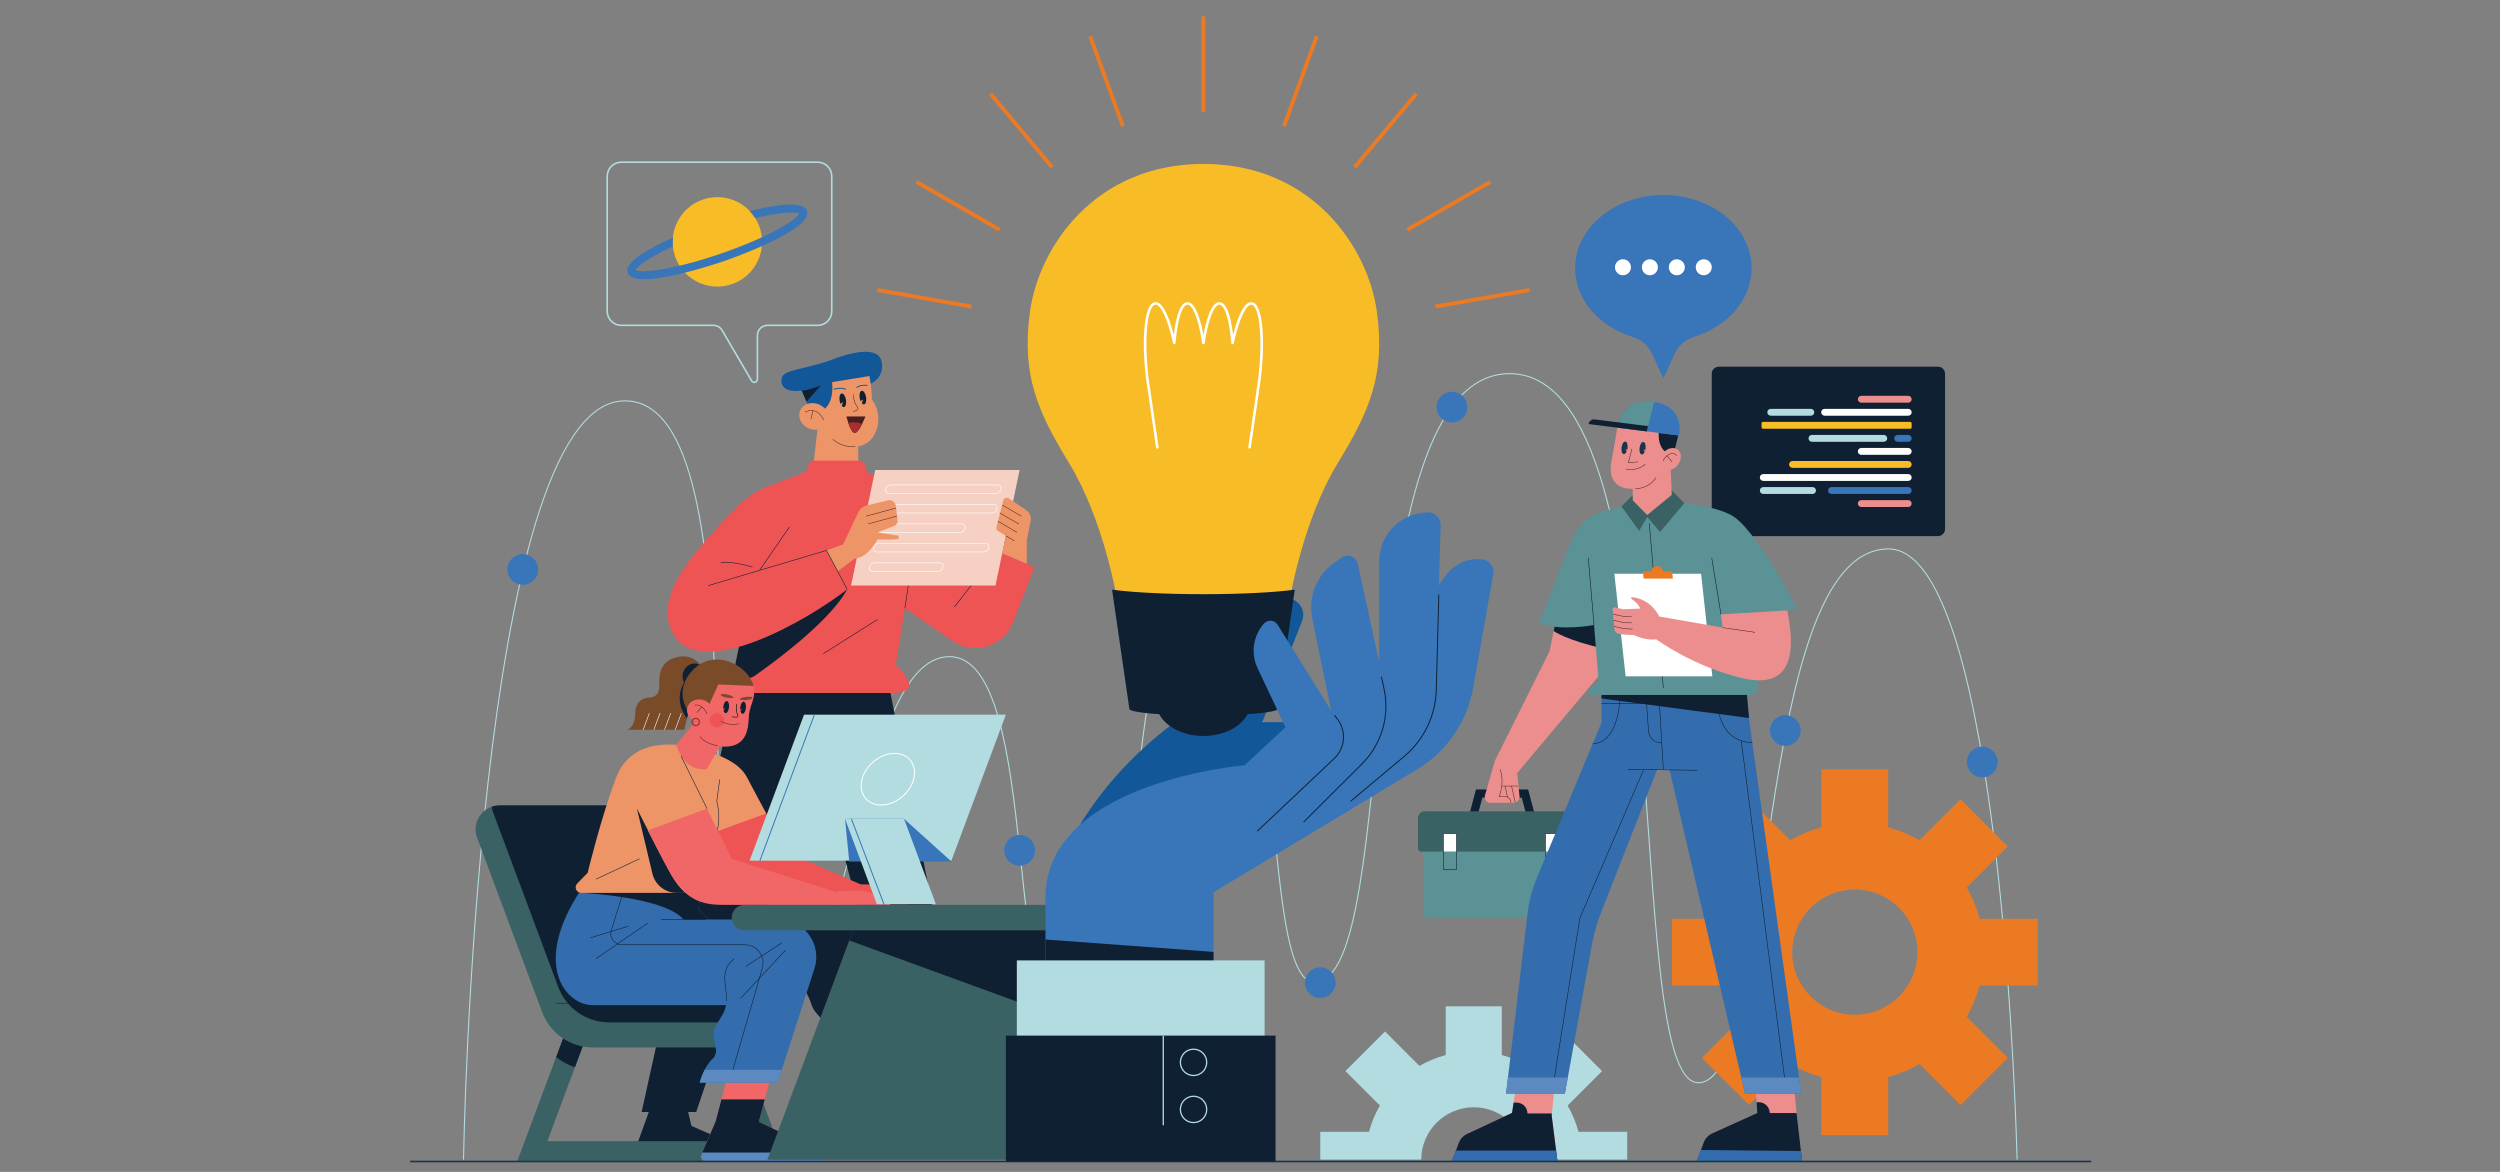 <?xml version="1.0" encoding="iso-8859-1"?>
<!-- Generator: Adobe Illustrator 26.5.0, SVG Export Plug-In . SVG Version: 6.00 Build 0)  -->
<svg version="1.1" id="Layer_1" xmlns="http://www.w3.org/2000/svg" xmlns:xlink="http://www.w3.org/1999/xlink" x="0px" y="0px"
	 viewBox="0 0 1920 900" style="enable-background:new 0 0 1920 900;" xml:space="preserve">
<rect x="0" y="0" width="1920" height="900" fill="#808080" stroke="none"/>
<g>
	<path style="fill:#B2DCE0;" d="M1013.97,869.206v21.347h77.534c0.091-22.163,18.144-40.171,40.328-40.171
		s40.237,18.008,40.328,40.171h77.534v-21.347h-37.417c-1.913-7.142-4.726-13.903-8.356-20.157l26.461-26.461l-30.421-30.421
		l-26.461,26.461c-6.254-3.629-13.015-6.442-20.157-8.355v-37.417h-43.025v37.417c-7.142,1.913-13.902,4.726-20.156,8.355
		l-26.461-26.461l-30.42,30.421l26.461,26.461c-3.63,6.254-6.442,13.015-8.355,20.157H1013.97z"/>
	<g>
		<path style="fill:none;stroke:#B2DCE0;stroke-width:0.832;stroke-miterlimit:10;" d="M355.992,890.553
			c0,0,9.39-578.282,122.483-582.644c113.093-4.363,41.817,475.065,108.338,475.065c66.521,0,70.053-278.665,142.327-278.665
			c72.274,0,39.961,299.625,96.376,299.625c56.415,0,32.314-347.333,94.763-347.333c72.175,0,45.136,297.671,89.222,297.671
			c68.774,0,22.925-467.305,149.892-467.305c135.784,0,84.056,544.574,144.94,544.574c60.885,0,40.22-409.962,146.026-409.962
			c88.172,0,98.752,468.974,98.752,468.974"/>
		<path style="fill:#3875B9;" d="M413.314,437.338c0,6.516-5.282,11.798-11.798,11.798c-6.516,0-11.798-5.282-11.798-11.798
			c0-6.516,5.282-11.798,11.798-11.798C408.031,425.54,413.314,430.822,413.314,437.338z"/>
		<path style="fill:#3875B9;" d="M794.86,653.032c0,6.516-5.282,11.798-11.798,11.798c-6.516,0-11.798-5.282-11.798-11.798
			s5.282-11.798,11.798-11.798C789.578,641.234,794.86,646.516,794.86,653.032z"/>
		<path style="fill:#3875B9;" d="M1025.768,754.72c0,6.516-5.282,11.798-11.798,11.798c-6.516,0-11.798-5.282-11.798-11.798
			c0-6.516,5.282-11.798,11.798-11.798C1020.486,742.921,1025.768,748.204,1025.768,754.72z"/>
		<path style="fill:#3875B9;" d="M1126.916,312.642c0,6.516-5.282,11.798-11.798,11.798c-6.516,0-11.798-5.282-11.798-11.798
			c0-6.516,5.282-11.798,11.798-11.798C1121.634,300.844,1126.916,306.126,1126.916,312.642z"/>
		<path style="fill:#3875B9;" d="M1382.904,561.059c0,6.516-5.282,11.798-11.798,11.798c-6.516,0-11.798-5.282-11.798-11.798
			c0-6.516,5.282-11.798,11.798-11.798C1377.622,549.261,1382.904,554.543,1382.904,561.059z"/>
		<circle style="fill:#3875B9;" cx="1522.355" cy="585.227" r="11.798"/>
	</g>
	<g>
		<path style="fill:#0F2033;" d="M1488.35,411.725h-168.277c-3.016,0-5.46-2.444-5.46-5.46V287.078c0-3.015,2.444-5.46,5.46-5.46
			h168.277c3.015,0,5.46,2.444,5.46,5.46v119.187C1493.81,409.28,1491.366,411.725,1488.35,411.725z"/>
		<g>
			<path style="fill:#EC8E8E;" d="M1429.459,309.243h36.057c1.456,0,2.636-1.18,2.636-2.636l0,0c0-1.456-1.18-2.636-2.636-2.636
				h-36.057c-1.456,0-2.636,1.18-2.636,2.636l0,0C1426.823,308.063,1428.004,309.243,1429.459,309.243z"/>
			<path style="fill:#FFFFFF;" d="M1401.309,319.259h64.207c1.456,0,2.636-1.18,2.636-2.636l0,0c0-1.456-1.18-2.636-2.636-2.636
				h-64.207c-1.456,0-2.636,1.18-2.636,2.636l0,0C1398.674,318.079,1399.854,319.259,1401.309,319.259z"/>
			<path style="fill:#B2DCE0;" d="M1359.94,319.259h30.786c1.456,0,2.636-1.18,2.636-2.636l0,0c0-1.456-1.18-2.636-2.636-2.636
				h-30.786c-1.456,0-2.636,1.18-2.636,2.636l0,0C1357.304,318.079,1358.484,319.259,1359.94,319.259z"/>
			<path style="fill:#F8BC26;" d="M1353.948,329.275h113.133c0.592,0,1.072-0.48,1.072-1.072v-3.128c0-0.592-0.48-1.072-1.072-1.072
				h-113.133c-0.592,0-1.072,0.48-1.072,1.072v3.128C1352.876,328.795,1353.355,329.275,1353.948,329.275z"/>
			<path style="fill:#3875B9;" d="M1457.42,339.291h8.096c1.456,0,2.636-1.18,2.636-2.636l0,0c0-1.456-1.18-2.636-2.636-2.636
				h-8.096c-1.456,0-2.636,1.18-2.636,2.636l0,0C1454.784,338.111,1455.964,339.291,1457.42,339.291z"/>
			<path style="fill:#B2DCE0;" d="M1391.58,339.291h55.187c1.456,0,2.636-1.18,2.636-2.636l0,0c0-1.456-1.18-2.636-2.636-2.636
				h-55.187c-1.456,0-2.636,1.18-2.636,2.636l0,0C1388.945,338.111,1390.125,339.291,1391.58,339.291z"/>
			<path style="fill:#FFFFFF;" d="M1429.459,349.307h36.057c1.456,0,2.636-1.18,2.636-2.636l0,0c0-1.456-1.18-2.636-2.636-2.636
				h-36.057c-1.456,0-2.636,1.18-2.636,2.636l0,0C1426.823,348.127,1428.004,349.307,1429.459,349.307z"/>
			<path style="fill:#F8BC26;" d="M1376.65,359.323h88.866c1.456,0,2.636-1.18,2.636-2.636l0,0c0-1.456-1.18-2.636-2.636-2.636
				h-88.866c-1.456,0-2.636,1.18-2.636,2.636l0,0C1374.015,358.143,1375.195,359.323,1376.65,359.323z"/>
			<path style="fill:#FFFFFF;" d="M1354.194,369.339h111.323c1.456,0,2.636-1.18,2.636-2.636l0,0c0-1.456-1.18-2.636-2.636-2.636
				h-111.323c-1.456,0-2.636,1.18-2.636,2.636l0,0C1351.558,368.159,1352.738,369.339,1354.194,369.339z"/>
			<path style="fill:#3875B9;" d="M1406.581,379.355h58.936c1.456,0,2.636-1.18,2.636-2.636l0,0c0-1.456-1.18-2.636-2.636-2.636
				h-58.936c-1.456,0-2.636,1.18-2.636,2.636l0,0C1403.945,378.174,1405.125,379.355,1406.581,379.355z"/>
			<path style="fill:#B2DCE0;" d="M1354.194,379.355h37.849c1.456,0,2.636-1.18,2.636-2.636l0,0c0-1.456-1.18-2.636-2.636-2.636
				h-37.849c-1.456,0-2.636,1.18-2.636,2.636l0,0C1351.558,378.174,1352.738,379.355,1354.194,379.355z"/>
			<path style="fill:#EC8E8E;" d="M1429.459,389.37h36.057c1.456,0,2.636-1.18,2.636-2.636l0,0c0-1.456-1.18-2.636-2.636-2.636
				h-36.057c-1.456,0-2.636,1.18-2.636,2.636l0,0C1426.823,388.19,1428.004,389.37,1429.459,389.37z"/>
		</g>
	</g>
	<g>
		<path style="fill:#125899;" d="M667.103,295.243c8.821-2.973,11.992-11.497,9.614-18.831c-2.379-7.334-14.371-9.019-36.671-0.595
			c-22.3,8.424-38.356,7.532-39.743,14.768c-1.388,7.235,4.559,10.803,15.461,9.416l9.663,22.597L667.103,295.243z"/>
		<polygon style="fill:#0F2033;" points="682.576,525.625 747.977,858.855 703.377,858.855 627.26,580.483 534.673,854.028 
			492.766,854.028 565.415,525.625 		"/>
		<path style="fill:#EE9568;" d="M639.055,293.459l28.643-4.658c0,0,1.982,9.614,1.883,18.137c0,0,5.254,5.613,4.956,15.461
			c-0.297,9.812-5.649,18.633-15.461,20.516l0.198,18.038h-34.986l5.054-44.6C629.342,316.353,641.037,313.479,639.055,293.459z"/>
		<path style="fill:#EE9568;" d="M635.637,324.375c-2.19,5.076-8.691,7.153-14.521,4.639c-5.83-2.515-8.782-8.668-6.592-13.745
			c2.19-5.077,8.691-7.153,14.521-4.639C634.875,313.145,637.826,319.299,635.637,324.375z"/>
		<path style="fill:none;stroke:#491F1E;stroke-width:0.387;stroke-miterlimit:10;" d="M618.241,316.551
			c0,0,9.118-5.352,14.371,6.046"/>
		
			<line style="fill:none;stroke:#491F1E;stroke-width:0.387;stroke-miterlimit:10;" x1="622.801" y1="322.002" x2="624.287" y2="315.366"/>
		<path style="fill:none;stroke:#491F1E;stroke-width:0.387;stroke-miterlimit:10;" d="M656.895,343.014
			c0,0-9.217,1.388-17.344-5.649"/>
		<path style="fill:none;stroke:#491F1E;stroke-width:0.387;stroke-miterlimit:10;" d="M655.325,302.973
			c0,0-0.013,5.889,3.332,9.806c0.552,0.647,0.38,1.63-0.373,2.024l-2.959,1.549"/>
		<path style="fill:#491F1E;" d="M650.056,319.822h14.569c0,0-4.658,12.587-8.127,12.686
			C653.029,332.607,650.056,319.822,650.056,319.822z"/>
		<path style="fill:#AB2E2E;" d="M655.833,324.309c-1.533,0-2.99,0.211-4.316,0.588c1.196,3.557,3.007,7.667,4.98,7.611
			c1.826-0.052,3.977-3.563,5.609-6.879C660.326,324.802,658.169,324.309,655.833,324.309z"/>
		<path style="fill:#0F2033;" d="M646.402,302.174c-1.353,0.182-2.064,2.672-1.589,5.56c0.146,0.886,0.394,1.693,0.697,2.399
			l1.982-1.338c0,0-0.499,1.535-1.006,2.977c0.517,0.6,1.086,0.935,1.637,0.86c1.353-0.182,2.064-2.671,1.589-5.56
			C649.237,304.184,647.754,301.991,646.402,302.174z"/>
		<path style="fill:#0F2033;" d="M661.831,300.092c-1.353,0.182-2.064,2.672-1.589,5.56c0.146,0.886,0.394,1.693,0.697,2.4
			l1.982-1.338c0,0-0.499,1.535-1.006,2.977c0.517,0.6,1.086,0.934,1.637,0.86c1.353-0.182,2.064-2.672,1.589-5.56
			C664.666,302.103,663.183,299.91,661.831,300.092z"/>
		<path style="fill:none;stroke:#125899;stroke-width:0.75;stroke-linecap:round;stroke-linejoin:round;stroke-miterlimit:10;" d="
			M640.492,298.91c0,0,5.067-1.635,8.926,0"/>
		<path style="fill:none;stroke:#125899;stroke-width:0.75;stroke-linecap:round;stroke-linejoin:round;stroke-miterlimit:10;" d="
			M657.96,297.497c0,0,3.053-2.183,7.993-1.5"/>
		<path style="fill:#EF5454;" d="M625.761,353.718h33.759c2.47,0,4.618,1.696,5.19,4.099l1.243,5.217l45.155,15.942l39.05,65.13
			l17.047-20.233l27.354,11.673l-16.589,42.48c-7.273,18.623-30.003,25.608-46.478,14.281l-36.548-25.126l-7.027,43.725
			c0,0,24.976,21.336-2.973,21.336H566.42c-3.206,0-5.605-2.941-4.961-6.081l31.51-153.77l26.364-10.151l1.29-4.622
			C621.265,355.313,623.366,353.718,625.761,353.718z"/>
		
			<line style="fill:none;stroke:#0F2033;stroke-width:0.43;stroke-miterlimit:10;" x1="750.158" y1="444.107" x2="732.962" y2="466.159"/>
		
			<line style="fill:none;stroke:#0F2033;stroke-width:0.43;stroke-miterlimit:10;" x1="694.943" y1="467.182" x2="700.206" y2="432.255"/>
		<g>
			<polygon style="fill:#F6D1C3;" points="764.523,449.681 653.619,449.681 672.157,360.953 783.062,360.953 			"/>
			<g>
				<path style="fill:none;stroke:#FFFFFF;stroke-width:0.43;stroke-miterlimit:10;" d="M764.817,378.976h-81.945
					c-1.812,0-2.972-1.474-2.592-3.292l0,0c0.38-1.818,2.156-3.292,3.968-3.292h81.945c1.812,0,2.972,1.474,2.592,3.292l0,0
					C768.405,377.502,766.628,378.976,764.817,378.976z"/>
				<path style="fill:none;stroke:#FFFFFF;stroke-width:0.43;stroke-miterlimit:10;" d="M761.69,393.942h-81.946
					c-1.812,0-2.972-1.474-2.592-3.292l0,0c0.38-1.818,2.157-3.292,3.968-3.292h81.945c1.812,0,2.972,1.474,2.592,3.292l0,0
					C765.278,392.468,763.501,393.942,761.69,393.942z"/>
				<path style="fill:none;stroke:#FFFFFF;stroke-width:0.43;stroke-miterlimit:10;" d="M737.264,408.908h-60.646
					c-1.812,0-2.972-1.474-2.592-3.292l0,0c0.38-1.818,2.156-3.292,3.968-3.292h60.646c1.812,0,2.972,1.474,2.592,3.292l0,0
					C740.852,407.434,739.075,408.908,737.264,408.908z"/>
				<path style="fill:none;stroke:#FFFFFF;stroke-width:0.43;stroke-miterlimit:10;" d="M755.436,423.873H673.49
					c-1.812,0-2.972-1.474-2.592-3.292v0c0.38-1.818,2.157-3.292,3.968-3.292h81.945c1.812,0,2.972,1.474,2.592,3.292v0
					C759.024,422.399,757.247,423.873,755.436,423.873z"/>
				<path style="fill:none;stroke:#FFFFFF;stroke-width:0.43;stroke-miterlimit:10;" d="M720.306,438.839h-49.942
					c-1.812,0-2.972-1.474-2.592-3.292l0,0c0.38-1.818,2.156-3.292,3.968-3.292h49.942c1.812,0,2.972,1.474,2.592,3.292l0,0
					C723.894,437.365,722.117,438.839,720.306,438.839z"/>
			</g>
		</g>
		<path style="fill:#0F2033;" d="M570.233,483.341c0,0,49.23-22.409,80.418-30.711c-12.231,22.438-48.294,50.307-71.013,66.417
			c-7.01,4.971-16.472-1.214-14.747-9.633L570.233,483.341z"/>
		<path style="fill:#EF5454;" d="M592.968,372.392c-12.884,3.923-23.786,12.05-40.635,31.278
			c-16.849,19.227-52.938,54.825-34.49,84.442c21.606,34.689,102.282-11.695,132.808-35.482l-15.858-29.932l-51.339,15.065
			l19.426-28.856L592.968,372.392z"/>
		<path style="fill:none;stroke:#0F2033;stroke-width:0.43;stroke-miterlimit:10;" d="M553.522,432.255
			c0,0,8.474-1.75,24.381,3.292"/>
		<path style="fill:#EE9568;" d="M634.793,422.699l12.686-4.559l11.765-24.808c1.21-2.552,3.506-4.422,6.249-5.093l16.268-3.974
			c2.957-0.723,5.88,1.303,6.241,4.325l1.325,11.083c0.22,1.841-0.835,3.598-2.564,4.268l-12.809,4.966
			c0,0,11.089,1.799,15.747,2.394c0.664,0.085,0.659,2.561,0,2.676c-4.559,0.793-15.747,0.297-15.747,0.297
			s-7.445,14.421-17.703,14.718l-12.906,9.846L634.793,422.699z"/>
		
			<line style="fill:none;stroke:#491F1E;stroke-width:0.387;stroke-miterlimit:10;" x1="665.082" y1="396.445" x2="688.002" y2="390.224"/>
		
			<line style="fill:none;stroke:#491F1E;stroke-width:0.387;stroke-miterlimit:10;" x1="666.781" y1="402.323" x2="688.924" y2="396.313"/>
		<path style="fill:#EE9568;" d="M788.57,432.991v-17.973l2.959-14.929c0.635-3.205-0.712-6.479-3.419-8.309l-13.365-9.036
			c-1.596-1.079-3.78-0.249-4.256,1.618l-5.219,20.464c-0.293,1.149,0.198,2.355,1.21,2.973l6.026,3.68l-2.812,13.457
			L788.57,432.991z"/>
		
			<line style="fill:none;stroke:#491F1E;stroke-width:0.387;stroke-miterlimit:10;" x1="772.505" y1="411.479" x2="779.098" y2="415.464"/>
		
			<line style="fill:none;stroke:#491F1E;stroke-width:0.387;stroke-miterlimit:10;" x1="766.417" y1="400.326" x2="781.08" y2="408.908"/>
		
			<line style="fill:none;stroke:#491F1E;stroke-width:0.387;stroke-miterlimit:10;" x1="767.865" y1="393.942" x2="782.528" y2="402.523"/>
		
			<line style="fill:none;stroke:#491F1E;stroke-width:0.387;stroke-miterlimit:10;" x1="769.734" y1="387.848" x2="784.397" y2="396.429"/>
		
			<line style="fill:none;stroke:#0F2033;stroke-width:0.43;stroke-miterlimit:10;" x1="673.953" y1="475.753" x2="632.288" y2="502.017"/>
		<polygon style="fill:#0F2033;" points="527.357,849.271 531.035,864.732 572.551,882.969 574.534,892.027 484.541,892.027 
			500.002,849.271 		"/>
		<path style="fill:#0F2033;" d="M615.764,300c5.622-0.231,14.787-4.135,14.787-4.135l-11.17,12.594L615.764,300z"/>
		<polyline style="fill:none;stroke:#0F2033;stroke-width:0.43;stroke-miterlimit:10;" points="544.008,449.718 634.793,422.699 
			650.651,452.63 		"/>
		
			<line style="fill:none;stroke:#0F2033;stroke-width:0.43;stroke-miterlimit:10;" x1="583.454" y1="437.764" x2="606.341" y2="404.617"/>
	</g>
	<path style="fill:#EB7A23;" d="M1564.969,756.892v-51.276h-44.591c-2.28-8.511-5.632-16.568-9.958-24.022l31.535-31.535
		l-36.254-36.253l-31.535,31.535c-7.453-4.325-15.51-7.678-24.022-9.958v-44.591h-51.276v44.591
		c-8.511,2.28-16.568,5.632-24.021,9.958l-31.535-31.535l-36.254,36.253l31.535,31.535c-4.326,7.453-7.678,15.51-9.958,24.022
		h-44.591v51.276h44.591c2.28,8.512,5.632,16.569,9.958,24.022l-31.535,31.535l36.254,36.254l31.535-31.535
		c7.453,4.325,15.51,7.678,24.021,9.957v44.591h51.276v-44.591c8.511-2.28,16.568-5.632,24.022-9.957l31.535,31.535l36.254-36.254
		l-31.535-31.535c4.326-7.453,7.678-15.51,9.958-24.022H1564.969z M1472.578,731.254c0,26.504-21.567,48.071-48.071,48.071
		s-48.071-21.567-48.071-48.071c0-26.504,21.567-48.071,48.071-48.071S1472.578,704.75,1472.578,731.254z"/>
	<g>
		<path style="fill:#0F2033;" d="M1288.944,334.39l-5.947,23.393c0,0-13.249-14.731-12.323-25.701L1288.944,334.39z"/>
		<path style="fill:#EC8E8E;" d="M1164.489,833.712l-3.262,21.013l-34.393,16c-3.038,1.413-5.397,3.965-6.567,7.105l-5.15,13.817
			h80.989l-4.424-35.05l2.411-22.885H1164.489z"/>
		<path style="fill:#0F2033;" d="M1173.083,855.12L1173.083,855.12c0-4.598-3.727-8.325-8.325-8.325h-2.299l-1.231,7.93l-34.393,16
			c-3.037,1.413-5.396,3.965-6.567,7.105l-5.15,13.817h80.989l-4.424-35.05l0.156-1.477H1173.083z"/>
		<polygon style="fill:#336DAE;" points="1115.118,891.647 1196.107,891.647 1195.098,883.65 1118.098,883.65 		"/>
		<path style="fill:#EC8E8E;" d="M1348.104,833.714l1.483,21.03l-34.558,15.641c-3.052,1.381-5.438,3.909-6.64,7.036l-5.294,14.606
			h80.985l-4.058-35.094l-2.314-22.91L1348.104,833.714z"/>
		<path style="fill:#0F2033;" d="M1380.021,856.932l-0.213-2.11h-20.595l-0.168-1.177c-0.586-4.101-4.099-7.148-8.242-7.148h-1.798
			l0.581,8.246l-34.558,15.641c-3.052,1.381-5.437,3.909-6.64,7.035l-5.294,14.607l80.985,0L1380.021,856.932z"/>
		<polygon style="fill:#336DAE;" points="1303.094,892.026 1384.079,892.027 1383.154,884.019 1306.158,883.218 		"/>
		<g>
			<g>
				<path style="fill:#0F2033;" d="M1180.54,632.504h-53.929l6.931-26.215h40.066L1180.54,632.504z M1134.85,626.161h37.452
					l-3.578-13.529h-30.295L1134.85,626.161z"/>
			</g>
			<path style="fill:#5A9296;" d="M1208.268,705.166h-111.086c-2.346,0-4.248-1.902-4.248-4.248v-60.672h119.582v60.672
				C1212.516,703.264,1210.614,705.166,1208.268,705.166z"/>
			<path style="fill:#3A6163;" d="M1214.071,654.026h-122.692c-1.314,0-2.379-1.065-2.379-2.379v-23.381
				c0-2.866,2.323-5.188,5.188-5.188h117.074c2.865,0,5.188,2.323,5.188,5.188v23.381
				C1216.451,652.96,1215.385,654.026,1214.071,654.026z"/>
			<g>
				<rect x="1108.505" y="640.246" style="fill:#FFFFFF;" width="10.075" height="13.779"/>
				<rect x="1186.87" y="640.246" style="fill:#FFFFFF;" width="10.075" height="13.779"/>
			</g>
			<g>
				
					<rect x="1108.505" y="640.246" style="fill:none;stroke:#0F2033;stroke-width:0.43;stroke-miterlimit:10;" width="10.075" height="27.478"/>
				
					<rect x="1186.87" y="640.246" style="fill:none;stroke:#0F2033;stroke-width:0.43;stroke-miterlimit:10;" width="10.075" height="27.478"/>
			</g>
		</g>
		<path style="fill:#336DAE;" d="M1229.973,528.352v26.562l-49.728,119.491c-3.568,8.573-5.936,17.597-7.038,26.818l-16.576,138.734
			h45.195l20.72-114.139c1.775-9.775,4.606-19.327,8.445-28.49l41.784-106.536h9.355l58.054,249.164h43.212l-40.041-287.024
			l-2.379-26.562L1229.973,528.352z"/>
		<g>
			
				<line style="fill:none;stroke:#0F2033;stroke-width:0.43;stroke-miterlimit:10;" x1="1229.973" y1="540.245" x2="1342.219" y2="540.245"/>
			
				<line style="fill:none;stroke:#0F2033;stroke-width:0.43;stroke-miterlimit:10;" x1="1277.452" y1="590.792" x2="1273.879" y2="531.326"/>
			<path style="fill:none;stroke:#0F2033;stroke-width:0.43;stroke-miterlimit:10;" d="M1264.067,532.515l1.99,29.058
				c0.339,4.956,4.458,8.802,9.426,8.802h0.743"/>
			<path style="fill:none;stroke:#0F2033;stroke-width:0.43;stroke-miterlimit:10;" d="M1318.974,532.515
				c0,0-3.459,36.671,26.815,37.86"/>
			<path style="fill:none;stroke:#0F2033;stroke-width:0.43;stroke-miterlimit:10;" d="M1244.046,533.704
				c0,0,0.808,36.198-20.905,37.624"/>
			
				<line style="fill:none;stroke:#0F2033;stroke-width:0.43;stroke-miterlimit:10;" x1="1249.993" y1="590.792" x2="1303.513" y2="591.585"/>
			<polyline style="fill:none;stroke:#0F2033;stroke-width:0.43;stroke-miterlimit:10;" points="1262.084,591.585 
				1213.322,705.165 1193.103,832.027 			"/>
			
				<line style="fill:none;stroke:#0F2033;stroke-width:0.43;stroke-miterlimit:10;" x1="1337.274" y1="568.888" x2="1371.106" y2="832.027"/>
		</g>
		<polygon style="fill:#0F2033;" points="1229.973,536.441 1343.222,551.445 1340.976,526.37 1229.973,528.352 		"/>
		<path style="fill:#EC8E8E;" d="M1196.275,469.481l-6.145,30.526l-42.023,84.244l-7.699,26.702
			c-0.809,2.807,1.297,5.608,4.219,5.608h17.68c2.794,0,4.973-2.419,4.683-5.197l-1.836-17.598l67.792-80.676l0.396-43.609H1196.275
			z"/>
		<g>
			<path style="fill:none;stroke:#491F1E;stroke-width:0.387;stroke-miterlimit:10;" d="M1152.072,590.792
				c0,0,3.84,8.523-0.694,21.011h4.437c2.55,0,4.61,2.081,4.583,4.631l-0.001,0.126"/>
			
				<line style="fill:none;stroke:#491F1E;stroke-width:0.387;stroke-miterlimit:10;" x1="1153.561" y1="603.676" x2="1165.914" y2="603.676"/>
			
				<line style="fill:none;stroke:#491F1E;stroke-width:0.387;stroke-miterlimit:10;" x1="1160.892" y1="603.676" x2="1163.69" y2="616.338"/>
			
				<line style="fill:none;stroke:#491F1E;stroke-width:0.387;stroke-miterlimit:10;" x1="1155.888" y1="603.676" x2="1157.786" y2="612.263"/>
		</g>
		<path style="fill:#0F2033;" d="M1193.222,484.649c0,0,10.456,7.435,39.857,13.775l0.263-28.943h-37.067L1193.222,484.649z"/>
		<path style="fill:#5A9296;" d="M1270.608,384.89c0,0,39.545,0.347,58.872,10.654c19.327,10.308,51.141,72.747,51.141,72.747
			l-38.059,2.379l7.854,55.505c0.563,3.976-2.524,7.529-6.539,7.529h-119.852c-12.091,0,3.766-9.911,3.766-9.911l-3.568-43.807
			c0,0-26.562,5.154-42.023-1.586l24.338-62.799c4.835-12.474,15.765-21.57,28.91-24.058L1270.608,384.89z"/>
		<polygon style="fill:#3A6163;" points="1282.775,375.424 1293.547,386.438 1274.919,408.528 1265.107,397.08 1258.863,407.636 
			1245.262,388.904 1253.957,380.281 		"/>
		
			<line style="fill:none;stroke:#0F2033;stroke-width:0.43;stroke-miterlimit:10;" x1="1321.704" y1="471.865" x2="1314.613" y2="428.449"/>
		
			<line style="fill:none;stroke:#0F2033;stroke-width:0.43;stroke-miterlimit:10;" x1="1224.224" y1="479.986" x2="1219.764" y2="428.449"/>
		
			<line style="fill:none;stroke:#0F2033;stroke-width:0.43;stroke-miterlimit:10;" x1="1266.659" y1="401.853" x2="1277.452" y2="528.352"/>
		<g>
			<polygon style="fill:#FFFFFF;" points="1315.077,519.432 1248.466,519.432 1239.827,440.649 1306.438,440.649 			"/>
			<path style="fill:#EB7A23;" d="M1277.424,438.855c-0.467-2.302-2.581-4.11-4.939-4.11s-4.074,1.808-4.037,4.11h-6.737
				l0.603,5.501h22.448l-0.603-5.501H1277.424z"/>
		</g>
		<g>
			<polygon style="fill:#5B89C0;" points="1340.183,839.956 1383.396,839.956 1381.654,827.468 1337.274,827.468 			"/>
			<polygon style="fill:#5B89C0;" points="1204.092,827.468 1158.123,827.468 1156.631,839.956 1201.825,839.956 			"/>
		</g>
		<g>
			<path style="fill:#EC8E8E;" d="M1372.598,468.793l-50.894,3.072L1322.99,482l-48.683-8.53c0,0-5.591-13.032-20.697-14.874
				c-0.848-0.104-1.239,1.031-0.521,1.494c2.375,1.531,5.427,4.038,6.517,7.309l-12.983,0.496l-6.179-1.398
				c-1.06-0.24-2.047,0.623-1.95,1.706l1.335,14.905c0.165,1.846,1.537,3.341,3.359,3.679c2.213,0.41,5.837,0.833,11.562,0.93
				c9.812,4.658,17.245,3.27,17.245,3.27s28.643,21.21,66.602,29.932C1376.557,529.641,1379.233,500.899,1372.598,468.793z"/>
			<path style="fill:none;stroke:#491F1E;stroke-width:0.387;stroke-miterlimit:10;" d="M1238.754,471.486
				c0,0,7.149,2.532,14.275,2.115"/>
			<path style="fill:none;stroke:#491F1E;stroke-width:0.387;stroke-miterlimit:10;" d="M1239.162,476.207
				c0,0,7.149,2.533,14.275,2.115"/>
			<path style="fill:none;stroke:#491F1E;stroke-width:0.387;stroke-miterlimit:10;" d="M1239.57,480.927
				c0,0,7.149,2.532,14.275,2.115"/>
			
				<line style="fill:none;stroke:#491F1E;stroke-width:0.387;stroke-miterlimit:10;" x1="1322.99" y1="482" x2="1347.815" y2="485.636"/>
		</g>
		<path style="fill:#EC8E8E;" d="M1242.064,328.149c0,0-2.379,15.66-4.559,26.76c-2.181,11.1,2.379,21.011,16.452,20.417v8.92
			l11.1,11.299l18.831-15.461l-1.189-30.724c0,0-9.911-2.973-8.722-17.443L1242.064,328.149z"/>
		<path style="fill:none;stroke:#491F1E;stroke-width:0.387;stroke-miterlimit:10;" d="M1255.841,375.424
			c0,0,10.605,0.099,16.056-8.722"/>
		<path style="fill:#EC8E8E;" d="M1288.422,357.162c-3.211,3.998-8.342,5.209-11.461,2.705c-3.119-2.504-3.044-7.776,0.166-11.774
			c3.211-3.998,8.341-5.209,11.46-2.705C1291.707,347.892,1291.632,353.163,1288.422,357.162z"/>
		<path style="fill:none;stroke:#491F1E;stroke-width:0.387;stroke-miterlimit:10;" d="M1277.452,354.22
			c0.591-4.171,7.525-8.352,10.262-4.188"/>
		
			<line style="fill:none;stroke:#491F1E;stroke-width:0.387;stroke-miterlimit:10;" x1="1284.044" y1="354.687" x2="1280.229" y2="349.972"/>
		<g>
			<path style="fill:#1A334F;" d="M1248.189,344.863l1.474,0.716c0.14-0.501,0.253-1.034,0.313-1.598
				c0.285-2.661-0.526-4.841-1.812-4.87c-1.286-0.029-2.56,2.105-2.845,4.765c-0.285,2.661,0.527,4.84,1.812,4.869
				c0.803,0.018,1.6-0.807,2.156-2.076L1248.189,344.863z"/>
			<path style="fill:#1A334F;" d="M1262.024,345.173l1.473,0.716c0.14-0.501,0.253-1.034,0.314-1.598
				c0.285-2.661-0.526-4.841-1.812-4.869c-1.286-0.029-2.559,2.104-2.844,4.765s0.526,4.841,1.812,4.869
				c0.803,0.018,1.6-0.807,2.156-2.076L1262.024,345.173z"/>
		</g>
		<polyline style="fill:none;stroke:#491F1E;stroke-width:0.387;stroke-miterlimit:10;" points="1253.363,344.676 
			1250.612,355.305 1257.971,354.687 		"/>
		<path style="fill:none;stroke:#491F1E;stroke-width:0.387;stroke-miterlimit:10;" d="M1248.754,360.211
			c0,0,8.251,2.23,14.792-3.791"/>
		<path style="fill:#3875B9;" d="M1241.83,328.439l47.609,6.014c0,0,5.748-22.36-20.035-25.829
			C1248.596,305.824,1242.701,322.942,1241.83,328.439z"/>
		<path style="fill:#5A9296;" d="M1270.375,308.782c-0.326-0.052-0.635-0.113-0.971-0.158c-20.808-2.8-26.703,14.318-27.574,19.814
			l22.941,2.898L1270.375,308.782z"/>
		<path style="fill:#0F2033;" d="M1264.771,331.336l-44.709-5.665l0,0c0.331-2.259,2.405-3.84,4.671-3.56l40.903,5.146
			L1264.771,331.336z"/>
	</g>
	<g>
		<path style="fill:#7A4B28;" d="M537.469,510.2c0,0-5.852-8.659-18.189-5.388c-12.337,3.27-12.932,13.677-12.932,18.583
			c0,4.906,0.595,11.893-7.879,12.339c-8.474,0.446-10.555,7.433-10.555,11.447c0,4.014-0.595,10.407-5.947,13.231h43.559
			L537.469,510.2z"/>
		<path style="fill:#0F2033;" d="M527.588,551.743l9.236-38.831c-2.328,1.222-4.566,2.869-6.65,5.009
			C517.222,531.227,522.269,544.712,527.588,551.743z"/>
		<path style="fill:#0F2033;" d="M542.954,519.476c0,5.471-4.201,9.906-9.383,9.906s-9.383-4.435-9.383-9.906
			c0-5.471,4.201-9.907,9.383-9.907S542.954,514.005,542.954,519.476z"/>
		<path style="fill:#7A4B28;" d="M578.748,526.815c-4.163-16.056-30.03-29.287-46.384-12.488
			c-16.353,16.799-4.014,33.896,1.338,37.91L578.748,526.815z"/>
		<polygon style="fill:#3A6163;" points="559.764,776.409 542.408,776.409 579.724,876.43 420.369,876.43 457.685,776.409 
			440.329,776.409 397.195,892.027 602.898,892.027 		"/>
		<path style="fill:#F16768;" d="M592.277,825.683l-9.514,35.878l36.274,17.444l4.044,1.011c5.388,1.347,8.926,6.499,8.248,12.011
			l0,0h-89.396c-2.627,0-4.397-2.689-3.359-5.102l11.085-25.76l9.316-35.482H592.277z"/>
		<path style="fill:#0F2033;" d="M554.083,844.315l-4.424,16.849l-11.085,25.76c-1.039,2.414,0.731,5.102,3.359,5.102h89.396
			c0.678-5.512-2.86-10.665-8.248-12.011l-4.044-1.011l-36.274-17.444l4.573-17.245H554.083z"/>
		<path style="fill:#0F2033;" d="M664.086,724.448l52.476,106.983h-61.449c0,0-9.911-13.479-9.911-26.958
			c0-13.479-19.184-22.456-22.101-33.301c-2.917-10.846-22.697-37.662-22.697-37.662l-11.917-27.354h46.252
			C647.209,706.155,658.594,713.251,664.086,724.448z"/>
		<g>
			<path style="fill:#0F2033;" d="M457.685,776.409h-17.356l-13.204,35.392c4.261,3.467,9.16,6.123,14.448,7.792L457.685,776.409z"
				/>
			<polygon style="fill:#0F2033;" points="559.764,776.409 542.408,776.409 559.275,821.619 576.63,821.619 			"/>
		</g>
		<path style="fill:#3A6163;" d="M505.79,618.568l69.357,185.905H455.459c-17.402,0-32.974-10.81-39.057-27.115l-49.972-133.945
			c-4.489-12.031,4.408-24.845,17.249-24.845H505.79z"/>
		<path style="fill:#0F2033;" d="M567.955,785.193L505.79,618.568H383.679c-2.114,0-4.106,0.376-5.963,1.01
			c0.159,1.513,0.51,3.04,1.075,4.555l49.972,133.945c6.083,16.305,21.654,27.115,39.057,27.115H567.955z"/>
		
			<line style="fill:none;stroke:#0F2033;stroke-width:0.43;stroke-miterlimit:10;" x1="426.82" y1="770.478" x2="467.17" y2="770.478"/>
		<path style="fill:#336DAE;" d="M544.307,706.155h53.787c19.55,0,33.424,19.057,27.419,37.662l-28.281,87.614H537.37
			c0,0,3.172-12.29,9.911-18.236c6.739-5.947-1.946-14.272,1.802-23.39c3.326-8.092,7.135-10.252,8.504-17.839l-102.38-0.001
			c-20.813,0-46.979-31.22-9.217-88.308h92.173l-1.784,15.164L544.307,706.155z"/>
		<path style="fill:#0F2033;" d="M446.367,685.738c0,0,63.463,2.799,78.604,20.417h19.336l-7.929-7.334l1.784-15.164
			L446.367,685.738z"/>
		
			<line style="fill:none;stroke:#0F2033;stroke-width:0.43;stroke-miterlimit:10;" x1="507.816" y1="706.155" x2="542.127" y2="706.155"/>
		<path style="fill:none;stroke:#0F2033;stroke-width:0.43;stroke-miterlimit:10;" d="M479.092,683.657l-9.602,30.771
			c-1.727,5.533,2.407,11.153,8.203,11.153h94.389c9.299,0,15.999,8.918,13.412,17.849l-23.545,81.261"/>
		
			<line style="fill:none;stroke:#0F2033;stroke-width:0.43;stroke-miterlimit:10;" x1="600.399" y1="724.094" x2="572.653" y2="742.232"/>
		
			<line style="fill:none;stroke:#0F2033;stroke-width:0.43;stroke-miterlimit:10;" x1="603.278" y1="729.744" x2="568.885" y2="766.613"/>
		
			<line style="fill:none;stroke:#0F2033;stroke-width:0.43;stroke-miterlimit:10;" x1="497.477" y1="708.93" x2="457.685" y2="736.285"/>
		
			<line style="fill:none;stroke:#0F2033;stroke-width:0.43;stroke-miterlimit:10;" x1="482.561" y1="711.309" x2="453.423" y2="720.229"/>
		<path style="fill:none;stroke:#000000;stroke-width:0.439;stroke-miterlimit:10;" d="M497.477,637.719
			c-7.237-14.338-12.834-26.016-12.834-26.016"/>
		<path style="fill:#EE9568;" d="M588.487,624.711c0,0-9.7-17.934-12.828-23.968c-3.237-6.244-6.425-15.206-31.698-23.531
			c-25.273-8.325-59.169-10.704-70.914,20.367s-21.705,72.698-21.705,72.698l-8.02,8.258c-2.614,2.692-0.707,7.203,3.046,7.203
			h93.579L588.487,624.711z"/>
		<path style="fill:#EF5454;" d="M588.487,624.711l16.046,29.981l56.503,24.537c0,0,30.888-1.676,36.084,15.202H575.659
			l-26.576-55.4L588.487,624.711z"/>
		<path style="fill:#0F2033;" d="M514.971,670.872c-5.045-8.943-25.807-49.868-25.807-49.868l11.873,49.911
			c2.068,8.69,9.831,14.824,18.764,14.824h6.668C522.534,682.257,518.692,677.469,514.971,670.872z"/>
		
			<line style="fill:none;stroke:#0F2033;stroke-width:0.43;stroke-miterlimit:10;" x1="491.06" y1="659.571" x2="457.685" y2="675.233"/>
		<path style="fill:none;stroke:#0F2033;stroke-width:0.43;stroke-miterlimit:10;" d="M552.732,598.62l-2.23,16.799
			c0,0,3.568,12.444,0,23.096"/>
		<path style="fill:#F16768;" d="M544.852,540.789l6.764-15.164l27.131,1.189c0,0,1.189,3.568,0,8.92
			c-1.189,5.352-3.039,7.731-3.6,14.272c-0.562,6.541,0.479,25.719-22.416,23.192l-9.777,17.394c0,0-16.392,3.917-23.674-18.557
			L544.852,540.789z"/>
		<path style="fill:#F16768;" d="M547.163,547.953c-1.001,4.712-6.153,7.609-11.507,6.472c-5.354-1.137-8.884-5.879-7.883-10.591
			c1.001-4.712,6.153-7.609,11.507-6.472C544.635,538.499,548.164,543.241,547.163,547.953z"/>
		<path style="fill:none;stroke:#491F1E;stroke-width:0.387;stroke-miterlimit:10;" d="M533.702,541.532
			c0,0,5.718-1.586,9.252,6.839"/>
		
			<line style="fill:none;stroke:#491F1E;stroke-width:0.387;stroke-miterlimit:10;" x1="535.189" y1="547.182" x2="539.01" y2="542.882"/>
		<circle style="fill:#EF5454;" cx="550.502" cy="553.226" r="5.535"/>
		<path style="fill:none;stroke:#491F1E;stroke-width:0.387;stroke-miterlimit:10;" d="M551.096,572.752
			c0,0-9.812-1.561-13.454-7.136"/>
		
			<line style="fill:none;stroke:#FFFFFF;stroke-width:0.439;stroke-miterlimit:10;" x1="498.716" y1="547.677" x2="493.959" y2="560.413"/>
		
			<line style="fill:none;stroke:#FFFFFF;stroke-width:0.439;stroke-miterlimit:10;" x1="506.923" y1="547.677" x2="502.165" y2="560.413"/>
		
			<line style="fill:none;stroke:#FFFFFF;stroke-width:0.439;stroke-miterlimit:10;" x1="515.129" y1="547.677" x2="510.372" y2="560.413"/>
		
			<line style="fill:none;stroke:#FFFFFF;stroke-width:0.439;stroke-miterlimit:10;" x1="523.335" y1="547.677" x2="518.578" y2="560.413"/>
		<g>
			<path style="fill:#0F2033;" d="M570.021,544.414l-1.511,0.601c-0.038-0.489-0.044-1.006,0.004-1.55
				c0.229-2.568,1.393-4.611,2.601-4.564c1.208,0.047,2.001,2.167,1.773,4.735c-0.229,2.568-1.393,4.611-2.601,4.564
				c-0.754-0.029-1.346-0.867-1.629-2.116L570.021,544.414z"/>
			<path style="fill:#0F2033;" d="M557.028,543.905l-1.511,0.601c-0.038-0.489-0.044-1.006,0.004-1.551
				c0.229-2.568,1.393-4.611,2.601-4.564c1.208,0.047,2.001,2.167,1.773,4.735c-0.229,2.568-1.393,4.612-2.6,4.564
				c-0.754-0.029-1.346-0.867-1.63-2.116L557.028,543.905z"/>
		</g>
		<path style="fill:none;stroke:#000000;stroke-width:0.439;stroke-miterlimit:10;" d="M565.889,540.64c0,0-1.122,5.19,0.719,8.478
			c0.446,0.796-0.173,1.76-1.082,1.685l-3.354-0.277"/>
		<path style="fill:none;stroke:#491F1E;stroke-width:0.387;stroke-miterlimit:10;" d="M567.45,555.829
			c0,0-6.244,2.081-13.751-1.784"/>
		<path style="fill:#7A4B28;" d="M553.698,533.43c0.914-1.398,9.461,0.757,9.562,2.125
			C563.361,536.924,552.434,535.363,553.698,533.43z"/>
		<path style="fill:#7A4B28;" d="M577.756,535.732c-0.771-1.482-9.489-0.187-9.726,1.165
			C567.794,538.249,578.822,537.781,577.756,535.732z"/>
		<path style="fill:none;stroke:#0F2033;stroke-width:0.43;stroke-miterlimit:10;" d="M557.984,768.793
			c0.793-10.308-6.343-23.39,5.947-32.508"/>
		<path style="fill:#5B89C0;" d="M538.574,886.924c-1.039,2.414,0.731,5.102,3.359,5.102h89.396c0.305-2.477-0.278-4.859-1.46-6.878
			h-90.53L538.574,886.924z"/>
		<path style="fill:#5B89C0;" d="M541.163,821.619c-2.56,5.037-3.794,9.812-3.794,9.812h59.863l3.167-9.812H541.163z"/>
		<path style="fill:#F16768;" d="M542.954,621.004l18.995,38.57l80.28,25.57c0,0,27.057-6.541,41.626,9.812c0,0-111.499,0-126.366,0
			c-14.866,0-29.436-0.892-42.518-24.084c-5.629-9.979-12.028-22.324-17.494-33.152L542.954,621.004z"/>
		
			<line style="fill:none;stroke:#0F2033;stroke-width:0.43;stroke-miterlimit:10;" x1="522.998" y1="580.483" x2="542.954" y2="621.004"/>
		<circle style="fill:none;stroke:#AB2E2E;stroke-miterlimit:10;" cx="534.334" cy="554.509" r="2.766"/>
	</g>
	<g>
		<g>
			<polygon style="fill:#3A6163;" points="811.311,890.719 589.369,890.719 656.302,711.309 811.311,711.309 			"/>
			<polygon style="fill:#0F2033;" points="652.216,722.26 811.311,780.29 811.311,711.309 656.302,711.309 			"/>
		</g>
		<path style="fill:#3A6163;" d="M811.311,714.48H571.712c-5.392,0-9.763-4.371-9.763-9.763l0,0c0-5.392,4.371-9.763,9.763-9.763
			h239.599V714.48z"/>
	</g>
	
		<line style="fill:none;stroke:#1A334F;stroke-width:1.252;stroke-miterlimit:10;" x1="314.894" y1="892.027" x2="1606.106" y2="892.027"/>
	<g>
		<path style="fill:none;stroke:#B2DCE0;stroke-width:1.236;stroke-miterlimit:10;" d="M628.015,124.574H477.12
			c-5.952,0-10.777,4.825-10.777,10.777v103.722c0,5.952,4.825,10.777,10.777,10.777h70.73c2.774,0,5.34,1.472,6.74,3.868
			l22.633,38.725c1.233,2.11,4.464,1.236,4.464-1.209v-33.577c0-4.312,3.495-7.807,7.807-7.807h38.52
			c5.952,0,10.777-4.825,10.777-10.777V135.351C638.792,129.399,633.967,124.574,628.015,124.574z"/>
		<g>
			<path style="fill:#F8BC26;" d="M583.409,174.546c6.19,17.934-3.33,37.49-21.264,43.68c-17.934,6.19-37.49-3.33-43.68-21.264
				c-6.19-17.934,3.33-37.49,21.264-43.68C557.663,147.092,577.219,156.612,583.409,174.546z"/>
			<path style="fill:#3875B9;" d="M575.814,162.101c1.543,1.62,2.934,3.402,4.152,5.336c19.283-4.55,31.271-5.014,33.813-3.373
				c-1.457,4.214-21.83,17.479-59.776,30.577c-37.946,13.097-62.164,15.223-65.91,12.805c0.988-2.859,10.711-9.889,28.696-18.202
				c-0.234-2.273-0.238-4.534-0.023-6.761c-18.131,8.088-37.51,18.867-34.689,27.04c5.046,14.62,71.15-8.009,73.962-8.98
				c2.812-0.971,68.801-23.935,63.755-38.554C616.974,153.815,595.073,157.284,575.814,162.101z"/>
		</g>
	</g>
	<g>
		<path style="fill:#125899;" d="M818.384,654.34c0,0,27.354-68.386,111.202-117.743c0,0,21.407-55.776,52.052-75.187
			c10.257-6.497,22.82,4.226,18.372,15.523l-30.582,77.66h89.808L818.384,654.34z"/>
		<g>
			<path style="fill:#F8BC26;" d="M1057.439,239.265c-6.856-49.608-49.952-113.383-133.204-113.383
				c-83.253,0-126.348,63.775-133.205,113.383c-6.74,48.762,5.947,76.91,30.13,116.554c26.455,43.368,36.473,103.075,36.473,103.075
				h66.603h66.602c0,0,10.018-59.707,36.472-103.075C1051.492,316.174,1064.178,288.027,1057.439,239.265z"/>
			<path style="fill:#0F2033;" d="M924.235,456.338c-29.236,0-55.075-1.389-70.171-3.499l13.303,91.673
				c0.401,2.766,25.859,4.98,56.867,4.98c31.008,0,56.466-2.214,56.867-4.98l13.303-91.673
				C979.309,454.949,953.47,456.338,924.235,456.338z"/>
			<ellipse style="fill:#0F2033;" cx="924.234" cy="539.367" rx="36.266" ry="25.868"/>
			<path style="fill:none;stroke:#FFFFFF;stroke-width:2;stroke-linecap:round;stroke-linejoin:round;stroke-miterlimit:10;" d="
				M959.656,343.529l6.215-42.617h-0.06c0.28-1.651,0.548-3.345,0.801-5.079c4.613-31.629,2.522-62.812-5.667-62.812
				c-5.082,0-10.541,12.705-14.342,30.398c-1.35-17.693-5.049-30.398-10.131-30.398s-9.661,12.705-12.237,30.398
				c-2.576-17.693-7.155-30.398-12.237-30.398c-5.082,0-8.781,12.705-10.131,30.398c-3.801-17.693-9.26-30.398-14.342-30.398
				c-8.189,0-10.28,31.183-5.667,62.812c0.253,1.735,0.52,3.428,0.8,5.079h0l6.156,42.617"/>
			<g>
				
					<line style="fill:none;stroke:#EB7A23;stroke-width:3;stroke-miterlimit:10;" x1="862.405" y1="96.998" x2="837.259" y2="27.911"/>
				
					<line style="fill:none;stroke:#EB7A23;stroke-width:3;stroke-miterlimit:10;" x1="808.033" y1="128.39" x2="760.774" y2="72.069"/>
				
					<line style="fill:none;stroke:#EB7A23;stroke-width:3;stroke-miterlimit:10;" x1="767.676" y1="176.485" x2="704.005" y2="139.724"/>
				
					<line style="fill:none;stroke:#EB7A23;stroke-width:3;stroke-miterlimit:10;" x1="746.203" y1="235.482" x2="673.799" y2="222.715"/>
				
					<line style="fill:none;stroke:#EB7A23;stroke-width:3;stroke-miterlimit:10;" x1="924.234" y1="12.575" x2="924.234" y2="86.096"/>
				
					<line style="fill:none;stroke:#EB7A23;stroke-width:3;stroke-miterlimit:10;" x1="1011.21" y1="27.911" x2="986.064" y2="96.998"/>
				
					<line style="fill:none;stroke:#EB7A23;stroke-width:3;stroke-miterlimit:10;" x1="1087.694" y1="72.069" x2="1040.436" y2="128.39"/>
				
					<line style="fill:none;stroke:#EB7A23;stroke-width:3;stroke-miterlimit:10;" x1="1144.464" y1="139.724" x2="1080.793" y2="176.485"/>
				
					<line style="fill:none;stroke:#EB7A23;stroke-width:3;stroke-miterlimit:10;" x1="1174.67" y1="222.715" x2="1102.266" y2="235.482"/>
			</g>
		</g>
		<g>
			<path style="fill:#3875B9;" d="M931.965,756.027v-70.765l156.606-94.546c22.542-13.609,38.115-36.282,42.726-62.206
				l15.556-87.447c1-5.623-2.953-10.977-8.635-11.545c-9.193-0.919-22.818,1.629-33.206,20.256l1.427-46.153
				c0.187-6.056-5.077-10.85-11.089-10.098l-3.326,0.416c-18.732,2.342-32.788,18.265-32.788,37.143v77.564l-16.466-75.586
				c-1.221-5.607-7.772-8.146-12.453-4.826l-5.696,4.039c-13.537,9.6-20.126,26.288-16.799,42.547l14.53,70.993l-41.169-66.03
				c-2.309-3.703-7.529-4.15-10.434-0.893l0,0c-8.373,9.388-10.322,22.872-4.951,34.247l21.468,45.461l-31.517,29.138
				c0,0-152.829,12.488-152.829,101.687c0,38.653,0,66.603,0,66.603H931.965z"/>
			<polygon style="fill:#0F2033;" points="802.923,721.537 931.965,731.051 931.965,756.027 802.923,756.027 			"/>
			
				<path style="fill:none;stroke:#0F2033;stroke-width:0.751;stroke-linecap:round;stroke-linejoin:round;stroke-miterlimit:10;" d="
				M1025.076,549.492l2.275,3.074c6.819,9.211,5.681,22.065-2.65,29.936l-58.841,55.585"/>
			
				<path style="fill:none;stroke:#0F2033;stroke-width:0.751;stroke-linecap:round;stroke-linejoin:round;stroke-miterlimit:10;" d="
				M1061.007,519.946l2.029,9.61c4.359,20.647-2.024,42.098-16.962,57.003l-44.708,44.61"/>
			
				<path style="fill:none;stroke:#0F2033;stroke-width:0.751;stroke-linecap:round;stroke-linejoin:round;stroke-miterlimit:10;" d="
				M1105.012,456.912l-1.946,72.991c-0.527,19.759-9.507,38.343-24.661,51.033l-40.787,34.156"/>
			<rect x="780.92" y="737.593" style="fill:#B2DCE0;" width="190.292" height="73.144"/>
			<rect x="772.514" y="795.345" style="fill:#0F2033;" width="207.105" height="96.682"/>
			<line style="fill:none;stroke:#B2DCE0;stroke-miterlimit:10;" x1="893.392" y1="864.178" x2="893.392" y2="795.345"/>
			<path style="fill:none;stroke:#B2DCE0;stroke-miterlimit:10;" d="M926.752,815.89c0,5.583-4.526,10.109-10.109,10.109
				c-5.583,0-10.109-4.526-10.109-10.109s4.526-10.109,10.109-10.109C922.226,805.781,926.752,810.307,926.752,815.89z"/>
			<path style="fill:none;stroke:#B2DCE0;stroke-miterlimit:10;" d="M926.752,852.035c0,5.583-4.526,10.109-10.109,10.109
				c-5.583,0-10.109-4.526-10.109-10.109c0-5.583,4.526-10.109,10.109-10.109C922.226,841.926,926.752,846.452,926.752,852.035z"/>
		</g>
	</g>
	<g>
		<polygon style="fill:#B2DCE0;" points="617.508,548.841 575.659,661.014 730.668,661.014 772.517,548.841 		"/>
		
			<line style="fill:none;stroke:#3875B9;stroke-width:0.751;stroke-miterlimit:10;" x1="625.457" y1="548.841" x2="583.608" y2="661.014"/>
		<path style="fill:none;stroke:#FFFFFF;stroke-width:0.751;stroke-miterlimit:10;" d="M701.684,598.426
			c-2.861,10.948-14.056,19.822-25.003,19.822c-10.948,0-17.503-8.875-14.641-19.822c2.861-10.948,14.056-19.822,25.003-19.822
			C697.99,578.603,704.545,587.478,701.684,598.426z"/>
		<polygon style="fill:#3875B9;" points="648.959,628.837 652.216,661.634 730.668,661.634 694.28,628.837 		"/>
		<polygon style="fill:#B2DCE0;" points="694.28,628.837 718.751,694.431 673.43,694.431 648.959,628.837 		"/>
		
			<line style="fill:none;stroke:#3875B9;stroke-width:0.751;stroke-miterlimit:10;" x1="653.825" y1="628.837" x2="679.098" y2="694.956"/>
	</g>
	<g>
		<path style="fill:#3875B9;" d="M1345.214,205.982c0-31.044-30.338-56.211-67.762-56.211c-37.424,0-67.762,25.167-67.762,56.211
			c0,24.254,18.518,44.921,44.466,52.801c6.503,1.975,11.752,6.812,14.614,12.976l8.681,18.7l8.681-18.7
			c2.862-6.164,8.111-11.002,14.614-12.976C1326.696,250.903,1345.214,230.236,1345.214,205.982z"/>
		<g>
			<path style="fill:#FFFFFF;" d="M1252.567,205.267c0,3.392-2.75,6.142-6.143,6.142c-3.392,0-6.142-2.75-6.142-6.142
				c0-3.393,2.75-6.143,6.142-6.143C1249.817,199.124,1252.567,201.874,1252.567,205.267z"/>
			<path style="fill:#FFFFFF;" d="M1273.252,205.267c0,3.392-2.75,6.142-6.143,6.142c-3.392,0-6.142-2.75-6.142-6.142
				c0-3.393,2.75-6.143,6.142-6.143C1270.502,199.124,1273.252,201.874,1273.252,205.267z"/>
			<path style="fill:#FFFFFF;" d="M1293.937,205.267c0,3.392-2.75,6.142-6.143,6.142c-3.392,0-6.142-2.75-6.142-6.142
				c0-3.393,2.75-6.143,6.142-6.143C1291.187,199.124,1293.937,201.874,1293.937,205.267z"/>
			<path style="fill:#FFFFFF;" d="M1314.623,205.267c0,3.392-2.75,6.142-6.143,6.142c-3.392,0-6.142-2.75-6.142-6.142
				c0-3.393,2.75-6.143,6.142-6.143C1311.873,199.124,1314.623,201.874,1314.623,205.267z"/>
		</g>
	</g>
</g>
</svg>

